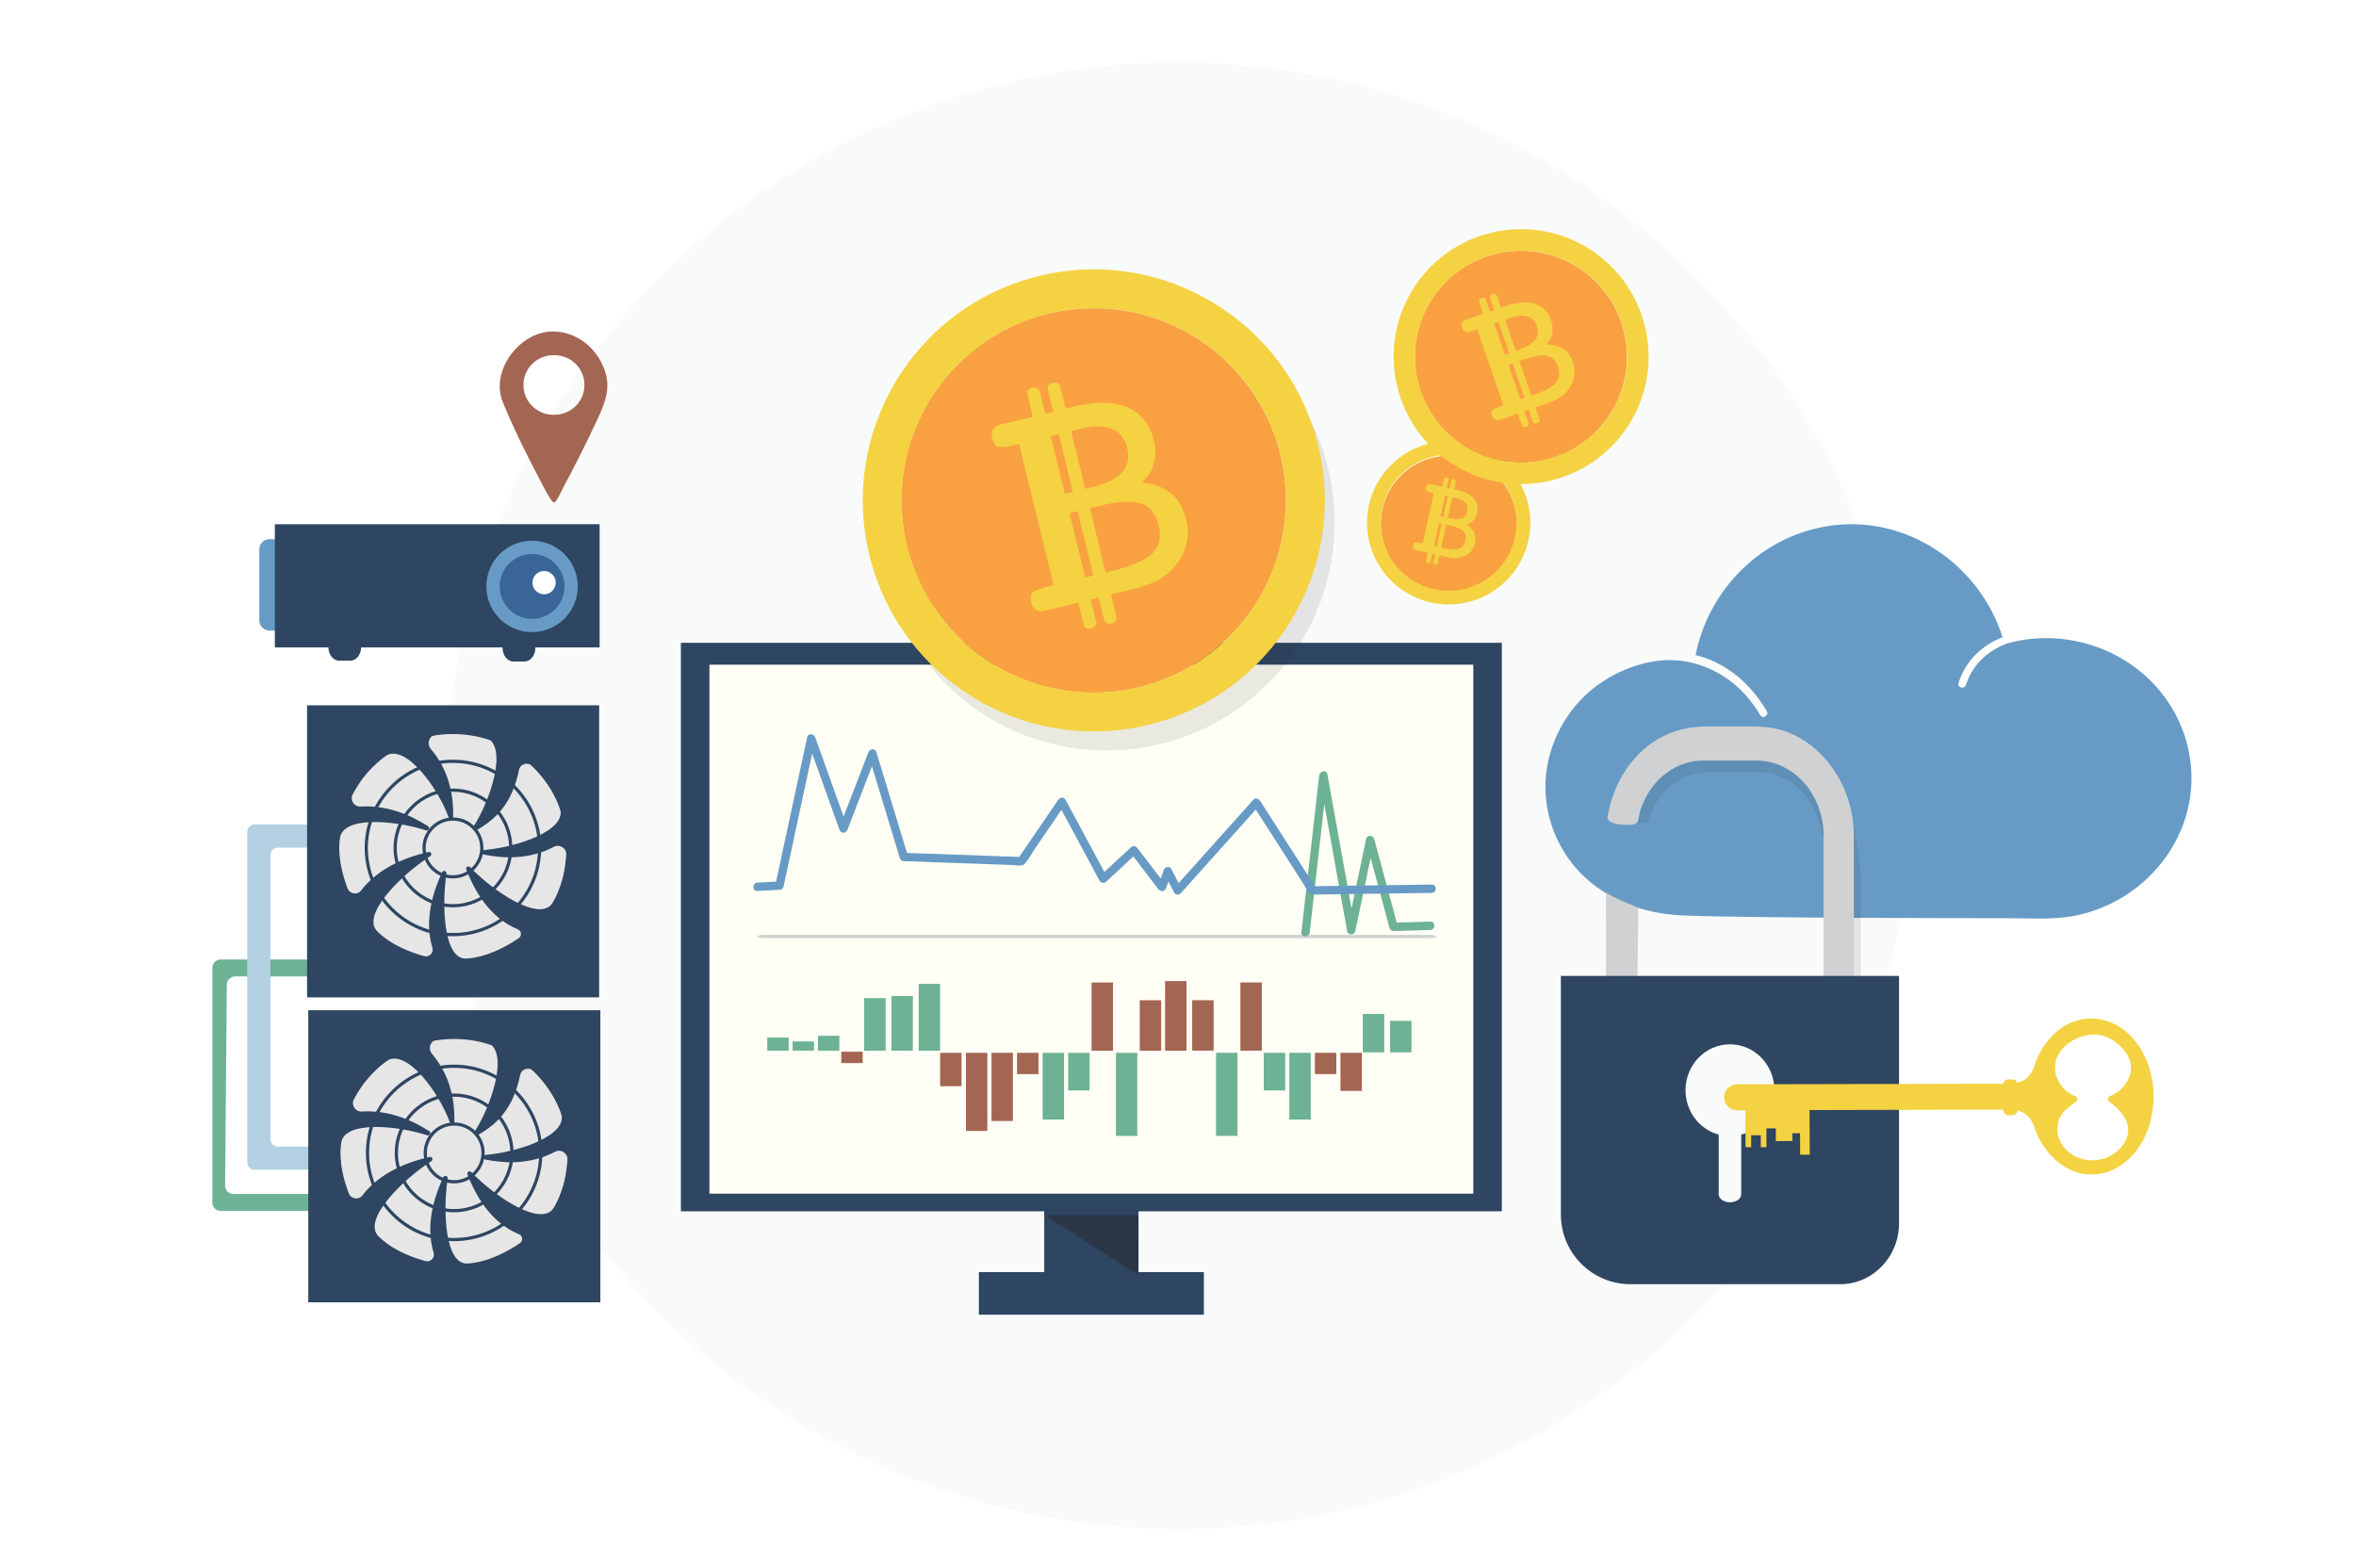 <?xml version="1.0" encoding="UTF-8"?>
<svg xmlns="http://www.w3.org/2000/svg" xmlns:xlink="http://www.w3.org/1999/xlink" version="1.1" x="0px" y="0px" viewBox="0 0 1713 1140" style="enable-background:new 0 0 1713 1140;" xml:space="preserve">
<g id="background">
	<g>
		<rect x="0" y="0" style="fill:#FFFFFF;" width="1713" height="1140"></rect>
		<ellipse style="opacity:0.03;fill:#2E4661;" cx="856.5" cy="578.649" rx="532.58" ry="533.282"></ellipse>
	</g>
</g>
<g id="object">
	<g>
		<path style="fill:#A36652;" d="M401.942,241.024c-23.991,0-45.779,28.419-36.341,51.487c7.762,18.972,16.999,37.515,26.558,55.636    c1.223,2.318,8.458,17.197,10.607,17.197c1.931,0,5.698-8.92,6.436-10.264c4.267-7.761,8.292-15.657,12.268-23.57    c4.339-8.636,8.593-17.317,12.676-26.078c7.154-15.349,11.314-26.972,2.354-43.204    C429.565,249.664,416.471,241.024,401.942,241.024z M424.921,280.156c0,11.859-9.82,21.474-21.934,21.474h-0.443    c-12.114,0-21.934-9.614-21.934-21.474v-0.434c0-11.86,9.82-21.474,21.934-21.474h0.443c12.114,0,21.934,9.614,21.934,21.474    V280.156z"></path>
	</g>
	<g>
		<rect x="495.064" y="467.411" style="fill:#2E4661;" width="596.886" height="413.399"></rect>
		<rect x="515.812" y="483.324" style="fill:#FFFFF5;" width="555.391" height="384.66"></rect>
		<rect x="759.242" y="874.178" style="fill:#2E4661;" width="68.531" height="53.056"></rect>
		<rect x="711.712" y="925.023" style="fill:#2E4661;" width="163.591" height="30.95"></rect>
		<polygon style="opacity:0.44;fill:#272525;" points="759.698,883.765 827.737,883.765 827.773,927.234   "></polygon>
	</g>
	<g>
		<path style="fill:#679BC6;" d="M1579.305,515.003c-24.131-40.39-73.832-59.533-119.116-47.377    c-0.084,0.023-0.168,0.027-0.252,0.041c-13.923,5.058-25.551,14.881-30.557,30.38c-1.1,3.405-6.482,1.948-5.374-1.481    c5.365-16.613,17.408-27.42,32.002-33.255c-15.95-50.207-64.513-85.769-117.869-81.813    c-52.508,3.893-95.169,43.749-105.321,94.876c4.412,1.046,8.745,2.497,12.943,4.409c16.698,7.604,29.659,20.716,38.886,36.418    c1.825,3.105-2.993,5.908-4.812,2.813c-3.036-5.167-6.565-10.048-10.569-14.509c-14.862-16.557-36.102-26.42-58.493-25.421    c-22.623,1.01-47.004,13.092-62.234,29.622c-17.453,18.944-26.866,44.562-24.538,70.371c2.285,25.332,15.469,48.953,35.902,64.179    c18.952,14.123,40.995,20.544,64.418,21.435c15.361,0.585,30.737,0.803,46.106,1.011c43.931,0.596,87.868,0.767,131.803,0.882    c19.302,0.05,38.604,0.08,57.905,0.093c15.855,0.01,32.542,1.278,48.161-1.732c51.079-9.843,89.74-56.667,84.649-109.446    C1591.534,541.863,1586.846,527.625,1579.305,515.003z"></path>
	</g>
	<path style="fill:#D0D1D3;" d="M1167.598,649.055l0.169,124.998h21.964l1.486-113.884   C1183.552,656.815,1174.721,653.539,1167.598,649.055z"></path>
	<g>
		<g>
			<path style="fill:#6DB294;" d="M226.579,880.502h-66.107c-3.359,0-6.082-2.723-6.082-6.082V703.818     c0-3.359,2.723-6.082,6.082-6.082h63.096c3.359,0,6.082,2.723,6.082,6.082v0.123c0,3.359-2.723,6.082-6.082,6.082h-52.592     c-3.34,0-6.055,2.693-6.082,6.032l-1.201,146.027c-0.028,3.379,2.703,6.132,6.082,6.132h56.803c3.359,0,6.082,2.723,6.082,6.082     v0.123C232.662,877.779,229.939,880.502,226.579,880.502z"></path>
		</g>
		<g>
			<path style="fill:#B3D1E2;" d="M229.271,850.581H185.1c-2.95,0-5.342-2.392-5.342-5.342V604.86c0-2.95,2.392-5.342,5.342-5.342     h42.061c2.95,0,5.342,2.392,5.342,5.342v6.195c0,2.95-2.392,5.342-5.342,5.342h-25.182c-2.95,0-5.342,2.392-5.342,5.342V828.36     c0,2.95,2.392,5.342,5.342,5.342h27.291c2.95,0,5.342,2.392,5.342,5.342v6.195C234.613,848.189,232.221,850.581,229.271,850.581z     "></path>
		</g>
		<g>
			<rect x="223.263" y="512.862" style="fill:#2E4661;" width="212.37" height="212.37"></rect>
			<path style="fill:#E6E6E7;" d="M402.746,615.748c-18.03,9.555-37.049,8.457-50.804,5.662c-1.91-0.388-1.739-3.16,0.203-3.33     c24.049-2.112,59.692-14.09,55.118-29.917c-3.769-13.041-13.365-24.296-20.4-31.184c-3.197-3.13-8.609-1.508-9.507,2.875     c-5.107,24.931-17.238,36.12-31.08,43.92c-1.539,0.867-3.205-0.922-2.232-2.397c12.003-18.189,26.193-59.149,8.805-65.418     c-12.087-4.358-25.942-3.55-35.621-2.05c-5.066,0.785-7.284,6.8-3.97,10.711c14.404,17.005,16.534,36.37,16.226,49.289     c-0.045,1.879-2.641,2.289-3.275,0.52c-7.693-21.491-31.423-54.224-46.134-44.72c-11.104,7.174-18.993,19.153-23.617,27.831     c-2.242,4.208,1.016,9.248,5.775,8.95c19.578-1.224,36.938,6.481,48.963,14.281c1.651,1.071,0.457,3.622-1.417,3.022     c-23.52-7.536-60.227-10.349-62.59,5.443c-2.003,13.383,1.999,27.566,5.516,36.763c1.592,4.164,7.147,5.049,9.857,1.51     c13.007-16.987,33.889-24.594,48.963-27.982c1.837-0.413,2.863,2.047,1.276,3.059c-21.154,13.497-50.274,42.6-38.613,54.482     c10.026,10.216,24.811,15.608,34.265,18.182c3.701,1.008,7.031-2.458,5.918-6.13c-6.087-20.081,0.471-40.633,7.035-54.843     c0.817-1.768,3.476-0.977,3.195,0.951c-3.62,24.841-1.683,62.596,14.334,61.786c15.48-0.784,30.43-9.495,38.256-14.859     c2.381-1.632,2.013-5.258-0.652-6.367c-21.197-8.813-31.661-28.742-37.518-43.448c-0.684-1.716,1.502-3.128,2.777-1.792     c16.864,17.675,50.704,40.39,59.901,26.073c7.132-11.102,9.368-25.238,9.996-35.048     C411.999,616.818,406.955,613.518,402.746,615.748z"></path>
			<g>
				<g>
					<g>
						<path style="fill:#2E4661;" d="M329.33,701.765c-22.77,0-44.165-8.855-60.244-24.934s-24.934-37.474-24.934-60.244        s8.855-44.165,24.934-60.244c16.079-16.079,37.474-24.934,60.244-24.934s44.165,8.855,60.243,24.934        c16.079,16.079,24.934,37.474,24.934,60.244s-8.855,44.165-24.934,60.244C373.495,692.91,352.1,701.765,329.33,701.765z         M329.33,533.745c-22.147,0-42.956,8.612-58.593,24.25c-15.638,15.638-24.25,36.447-24.25,58.593s8.612,42.955,24.25,58.593        c15.638,15.638,36.447,24.25,58.593,24.25s42.955-8.612,58.593-24.25c15.638-15.638,24.25-36.447,24.25-58.593        s-8.612-42.955-24.25-58.593C372.285,542.357,351.477,533.745,329.33,533.745z"></path>
					</g>
					<g>
						<path style="fill:#2E4661;" d="M329.33,680.763c-35.386,0-64.175-28.789-64.175-64.175s28.789-64.175,64.175-64.175        c35.386,0,64.174,28.789,64.174,64.175S364.716,680.763,329.33,680.763z M329.33,554.747        c-34.099,0-61.841,27.742-61.841,61.841s27.742,61.841,61.841,61.841c34.099,0,61.841-27.742,61.841-61.841        S363.429,554.747,329.33,554.747z"></path>
					</g>
					<g>
						<path style="fill:#2E4661;" d="M329.33,659.76c-23.805,0-43.172-19.367-43.172-43.172c0-23.805,19.367-43.172,43.172-43.172        c23.805,0,43.172,19.367,43.172,43.172C372.502,640.393,353.135,659.76,329.33,659.76z M329.33,575.75        c-22.518,0-40.838,18.32-40.838,40.838c0,22.518,18.32,40.838,40.838,40.838c22.518,0,40.838-18.32,40.838-40.838        C370.168,594.07,351.848,575.75,329.33,575.75z"></path>
					</g>
					<g>
						<path style="fill:#2E4661;" d="M329.33,638.757c-12.224,0-22.169-9.945-22.169-22.169c0-12.224,9.945-22.169,22.169-22.169        c12.224,0,22.169,9.945,22.169,22.169C351.499,628.812,341.554,638.757,329.33,638.757z M329.33,596.752        c-10.938,0-19.836,8.898-19.836,19.836c0,10.937,8.898,19.836,19.836,19.836c10.937,0,19.836-8.898,19.836-19.836        C349.166,605.651,340.267,596.752,329.33,596.752z"></path>
					</g>
				</g>
			</g>
		</g>
		<g>
			<rect x="224.139" y="734.603" style="fill:#2E4661;" width="212.37" height="212.37"></rect>
			<path style="fill:#E6E6E7;" d="M403.621,837.489c-18.03,9.556-37.049,8.457-50.804,5.662c-1.911-0.388-1.739-3.159,0.203-3.33     c24.049-2.112,59.691-14.09,55.118-29.917c-3.769-13.041-13.365-24.296-20.4-31.184c-3.197-3.13-8.609-1.508-9.507,2.875     c-5.107,24.931-17.238,36.12-31.08,43.92c-1.539,0.867-3.205-0.922-2.232-2.397c12.003-18.189,26.193-59.149,8.805-65.418     c-12.087-4.358-25.942-3.55-35.621-2.049c-5.066,0.785-7.284,6.8-3.97,10.711c14.404,17.005,16.534,36.37,16.226,49.289     c-0.045,1.879-2.641,2.289-3.275,0.52c-7.692-21.491-31.423-54.224-46.134-44.719c-11.104,7.174-18.993,19.153-23.617,27.831     c-2.242,4.208,1.016,9.248,5.775,8.95c19.578-1.224,36.938,6.481,48.963,14.281c1.651,1.071,0.457,3.622-1.417,3.022     c-23.52-7.536-60.227-10.349-62.59,5.443c-2.003,13.383,1.999,27.566,5.516,36.763c1.592,4.164,7.147,5.049,9.857,1.51     c13.007-16.987,33.889-24.594,48.964-27.983c1.837-0.413,2.863,2.047,1.276,3.059c-21.154,13.497-50.274,42.6-38.613,54.482     c10.026,10.216,24.811,15.608,34.265,18.182c3.701,1.008,7.03-2.458,5.918-6.13c-6.087-20.081,0.471-40.633,7.035-54.843     c0.817-1.768,3.475-0.977,3.195,0.951c-3.62,24.841-1.683,62.596,14.334,61.786c15.48-0.784,30.43-9.496,38.256-14.859     c2.381-1.632,2.013-5.258-0.652-6.367c-21.197-8.813-31.661-28.742-37.518-43.448c-0.684-1.716,1.502-3.128,2.777-1.792     c16.864,17.675,50.704,40.39,59.901,26.073c7.132-11.102,9.368-25.238,9.996-35.049     C412.875,838.559,407.83,835.259,403.621,837.489z"></path>
			<g>
				<g>
					<g>
						<path style="fill:#2E4661;" d="M330.205,923.506c-22.77,0-44.165-8.855-60.244-24.934        c-16.079-16.079-24.934-37.474-24.934-60.244s8.855-44.165,24.934-60.244c16.079-16.079,37.474-24.934,60.244-24.934        s44.165,8.855,60.243,24.934c16.079,16.079,24.934,37.474,24.934,60.244s-8.855,44.165-24.934,60.244        C374.37,914.651,352.975,923.506,330.205,923.506z M330.205,755.486c-22.147,0-42.956,8.612-58.594,24.25        c-15.638,15.638-24.25,36.447-24.25,58.593s8.612,42.955,24.25,58.593c15.638,15.638,36.447,24.25,58.594,24.25        s42.955-8.612,58.593-24.25c15.638-15.638,24.25-36.447,24.25-58.593s-8.612-42.955-24.25-58.593        C373.16,764.098,352.352,755.486,330.205,755.486z"></path>
					</g>
					<g>
						<path style="fill:#2E4661;" d="M330.205,902.504c-35.386,0-64.175-28.789-64.175-64.175s28.789-64.175,64.175-64.175        c35.386,0,64.174,28.789,64.174,64.175S365.591,902.504,330.205,902.504z M330.205,776.488        c-34.099,0-61.841,27.742-61.841,61.841s27.742,61.841,61.841,61.841c34.099,0,61.841-27.742,61.841-61.841        S364.304,776.488,330.205,776.488z"></path>
					</g>
					<g>
						<path style="fill:#2E4661;" d="M330.205,881.501c-23.805,0-43.172-19.367-43.172-43.172c0-23.805,19.367-43.172,43.172-43.172        c23.805,0,43.172,19.367,43.172,43.172C373.377,862.134,354.01,881.501,330.205,881.501z M330.205,797.491        c-22.518,0-40.839,18.32-40.839,40.838c0,22.518,18.32,40.838,40.839,40.838c22.518,0,40.838-18.32,40.838-40.838        C371.043,815.811,352.723,797.491,330.205,797.491z"></path>
					</g>
					<g>
						<path style="fill:#2E4661;" d="M330.205,860.498c-12.224,0-22.17-9.945-22.17-22.169c0-12.224,9.945-22.169,22.17-22.169        c12.224,0,22.169,9.945,22.169,22.169C352.374,850.553,342.429,860.498,330.205,860.498z M330.205,818.493        c-10.938,0-19.836,8.898-19.836,19.836c0,10.937,8.898,19.836,19.836,19.836c10.937,0,19.836-8.898,19.836-19.836        C350.041,827.392,341.142,818.493,330.205,818.493z"></path>
					</g>
				</g>
			</g>
		</g>
	</g>
	<g>
		<path style="fill:#2E4661;" d="M381.357,481.016h-8.071c-4.35,0-7.876-4.419-7.876-9.87v-6.043c0-5.451,3.526-9.87,7.876-9.87    h8.071c4.35,0,7.876,4.419,7.876,9.87v6.043C389.233,476.597,385.707,481.016,381.357,481.016z"></path>
		<g>
			<path style="fill:#679BC6;" d="M200.153,458.55h-4.238c-4.076,0-7.381-3.304-7.381-7.381v-51.735     c0-4.076,3.305-7.381,7.381-7.381h4.238c4.076,0,7.381,3.305,7.381,7.381v51.735C207.534,455.245,204.23,458.55,200.153,458.55z"></path>
			<rect x="199.844" y="381.198" style="fill:#2E4661;" width="236.127" height="89.566"></rect>
			<g>
				
					<ellipse transform="matrix(0.16 -0.987 0.987 0.16 -95.968 740.081)" style="fill:#679BC6;" cx="386.947" cy="426.439" rx="33.248" ry="33.248"></ellipse>
				
					<ellipse transform="matrix(0.707 -0.707 0.707 0.707 -188.204 398.514)" style="fill:#3A6599;" cx="386.947" cy="426.439" rx="23.576" ry="23.576"></ellipse>
				
					<ellipse transform="matrix(0.16 -0.987 0.987 0.16 -85.921 746.448)" style="fill:#FFFFFF;" cx="395.712" cy="423.718" rx="8.463" ry="8.463"></ellipse>
			</g>
		</g>
		<path style="fill:#2E4661;" d="M254.692,480.413h-8.071c-4.35,0-7.876-4.419-7.876-9.871V464.5c0-5.451,3.526-9.871,7.876-9.871    h8.071c4.35,0,7.876,4.419,7.876,9.871v6.043C262.568,475.994,259.042,480.413,254.692,480.413z"></path>
	</g>
	<path style="opacity:0.1;fill:#272525;" d="M1318.595,587.646c2.918,5.601,4.632,11.161,5.734,18.594   c0.017,0.113,0.044,0.319,0.078,0.646c2.837,3.321,6.065,6.248,10.265,8.273c3.14,1.514,6.949,3.081,10.83,3.964v-5.462   c0-16.13-4.562-31.6-13.192-44.738c-8.563-13.034-20.288-22.518-33.909-27.427c-9.217-3.321-18.504-3.321-27.485-3.321h-26.135   c-12.146,0-22.826,2.601-32.649,7.951c-12.526,6.823-23.412,19.121-29.867,33.741c-2.237,5.065-3.93,10.373-5.106,15.874   c6.047,2.707,14.136,2.952,20.843,2.603c0.114-0.425,0.22-0.838,0.346-1.283c1.374-4.871,4.739-11.866,7.66-15.925   c3.894-5.409,7.53-8.927,12.968-12.546c4.955-3.298,9.874-5.236,16.449-6.482c0.278-0.053,1.166-0.193,3.4-0.358   c0.932-0.069,1.939-0.101,3.167-0.101h36.586c5.534,0,9.276,0.676,14.831,2.678c4.31,1.553,10.498,5.357,14.087,8.659   C1312.281,577.39,1315.393,581.499,1318.595,587.646z"></path>
	<path style="opacity:0.1;fill:#272525;" d="M1338.868,612.154c-2.216-0.711-4.469-1.117-6.498-1.038   c-1.373,8.511-0.192,18.264-0.192,26.918c0,16.533,0,33.066,0,49.599c0,25.169,0,50.338,0,75.507h20.767   c0-14.541,0-29.081,0-43.622c0-19.785,0-39.57,0-59.354c0-8.095,0-16.19,0-24.285c0-7.912-4.923-46.013-12.159-51.348   C1338.567,582.895,1341.868,613.116,1338.868,612.154z"></path>
	<path style="fill:#D0D1D3;" d="M1333.923,560.763c-9.056-13.786-21.458-23.817-35.864-29.009   c-9.748-3.513-19.571-3.513-29.071-3.513h-27.642c-12.847,0-24.142,2.751-34.532,8.41c-13.248,7.216-24.762,20.224-31.589,35.687   c-2.457,5.564-4.288,11.396-5.513,17.352c-0.603,2.93-1.965,5.597,0.583,7.439c2.45,1.771,6.195,2.38,9.132,2.557   c2.513,0.152,8.653,0.524,10.637-1.336c1.533-1.437,1.62-5.867,2.172-7.825c1.453-5.152,5.012-12.551,8.102-16.843   c4.119-5.721,7.965-9.442,13.716-13.27c5.24-3.488,10.443-5.538,17.397-6.855c0.294-0.056,1.233-0.204,3.597-0.379   c0.986-0.073,2.051-0.107,3.349-0.107h38.696c5.853,0,9.811,0.715,15.686,2.832c4.559,1.643,11.103,5.666,14.9,9.159   c5.061,4.656,8.352,9.003,11.739,15.505c3.086,5.924,4.9,11.805,6.064,19.666c0.05,0.333,0.18,1.394,0.335,4.066   c0.064,1.116,0.094,2.305,0.094,3.741v166.014h21.965V608.081C1347.876,591.021,1343.051,574.659,1333.923,560.763z"></path>
	<g>
		<path style="fill:#2E4661;" d="M1134.893,709.64v173.528c0,27.972,22.675,50.647,50.647,50.647h152.353    c23.669,0,42.857-19.821,42.857-44.272V709.64H1134.893z M1266.018,825.033v43.36c0,3.221-3.633,5.831-8.115,5.831h-0.164    c-4.482,0-8.115-2.611-8.115-5.831v-43.36c-13.876-3.748-24.116-16.784-24.116-32.292c0-18.435,14.467-33.379,32.313-33.379    c17.846,0,32.313,14.944,32.313,33.379C1290.134,808.249,1279.894,821.284,1266.018,825.033z"></path>
	</g>
	<path style="fill:#F4D242;" d="M1549.624,753.709c-9.81-10.451-24.322-15.53-38.375-11.96   c-14.019,3.562-24.759,15.368-30.261,28.318c-0.857,2.018-1.616,4.076-2.275,6.166c-1.783,5.656-6.37,9.844-11.936,11.255   c-0.545-1.546-1.905-2.643-3.499-2.64l-3.178,0.007c-1.764,0.004-3.237,1.354-3.63,3.166c-52.74,0.119-193.563,0.44-193.563,0.44   c-5.149,0.012-9.313,4.195-9.301,9.344l0,0.188c0.012,5.149,4.195,9.313,9.344,9.301c0,0,2.173-0.005,6.073-0.014l0.03,13.238   l0.05,0l0.031,13.702l4.093-0.009l-0.02-8.72l7.029-0.016l0.02,8.72l4.093-0.009l-0.031-13.702l6.845-0.016l0.021,9.253   l12.011-0.027l-0.013-5.694l5.605-0.013l0.036,15.659l7.029-0.016l-0.19-32.456c45.595-0.105,109.03-0.251,140.744-0.325   c0.033,2.256,1.701,4.073,3.753,4.068l3.178-0.007c1.87-0.004,3.412-1.52,3.688-3.496c5.476,1.473,9.955,5.654,11.767,11.249   c0.013,0.039,0.025,0.078,0.038,0.117c4.664,14.305,14.334,26.81,28.425,32.661c6.513,2.704,13.739,3.086,20.621,1.85   c6.922-1.243,13.201-4.83,18.522-9.313c13.373-11.271,19.425-29.763,19.448-46.804   C1565.753,781.361,1560.564,765.364,1549.624,753.709z M1534.194,796.965c-1.806,0.649-2.135,3.063-0.567,4.171   c8.463,5.976,16.868,15.609,12.629,26.544c-0.039,0.1-0.078,0.2-0.119,0.3c-2.273,5.573-6.816,9.906-11.874,12.591   c-7.098,3.768-15.647,4.13-23.223,1.309c-7.171-2.671-14.796-10.69-15.109-19.216c-0.446-12.135,6.401-16.441,13.459-21.472   c1.563-1.114,1.223-3.527-0.586-4.168c-8.253-2.925-14.765-11.966-14.653-20.808c0.177-14.02,14.639-23.44,27.775-23.917   c10.374-0.377,21.207,7.275,25.701,16.406C1553.051,779.729,1545.094,793.045,1534.194,796.965z"></path>
	<g>
		<g>
			<rect x="667.968" y="715.457" style="fill:#6DB294;" width="15.577" height="48.547"></rect>
			<rect x="758.067" y="765.553" style="fill:#6DB294;" width="15.577" height="48.547"></rect>
			<rect x="776.653" y="765.553" style="fill:#6DB294;" width="15.577" height="27.372"></rect>
			<rect x="828.695" y="727.335" style="fill:#A36652;" width="15.577" height="36.668"></rect>
			<rect x="847.104" y="713.391" style="fill:#A36652;" width="15.577" height="50.612"></rect>
			<rect x="811.347" y="765.553" style="fill:#6DB294;" width="15.577" height="60.425"></rect>
			<rect x="648.142" y="724.236" style="fill:#6DB294;" width="15.577" height="39.767"></rect>
			<rect x="628.317" y="725.786" style="fill:#6DB294;" width="15.577" height="38.218"></rect>
			<rect x="594.685" y="753.158" style="fill:#6DB294;" width="15.577" height="10.845"></rect>
			<rect x="576.275" y="757.289" style="fill:#6DB294;" width="15.577" height="6.714"></rect>
			<rect x="557.866" y="754.449" style="fill:#6DB294;" width="15.577" height="9.554"></rect>
			<rect x="683.545" y="765.553" style="fill:#A36652;" width="15.577" height="24.273"></rect>
			<rect x="611.678" y="764.778" style="fill:#A36652;" width="15.577" height="8.263"></rect>
			<rect x="702.308" y="765.553" style="fill:#A36652;" width="15.577" height="56.81"></rect>
			<rect x="720.894" y="765.553" style="fill:#A36652;" width="15.577" height="49.58"></rect>
			<rect x="739.481" y="765.553" style="fill:#A36652;" width="15.577" height="15.494"></rect>
			<rect x="793.646" y="714.424" style="fill:#A36652;" width="15.577" height="49.58"></rect>
		</g>
		<g>
			<rect x="990.873" y="737.284" style="fill:#6DB294;" width="15.577" height="27.911"></rect>
			<rect x="937.452" y="765.531" style="fill:#6DB294;" width="15.577" height="48.547"></rect>
			<rect x="918.866" y="765.531" style="fill:#6DB294;" width="15.577" height="27.372"></rect>
			<rect x="866.824" y="727.313" style="fill:#A36652;" width="15.577" height="36.668"></rect>
			<rect x="884.171" y="765.531" style="fill:#6DB294;" width="15.577" height="60.425"></rect>
			<rect x="1010.698" y="742.332" style="fill:#6DB294;" width="15.577" height="22.863"></rect>
			<rect x="974.625" y="765.531" style="fill:#A36652;" width="15.577" height="27.73"></rect>
			<rect x="956.038" y="765.531" style="fill:#A36652;" width="15.577" height="15.494"></rect>
			<rect x="901.873" y="714.402" style="fill:#A36652;" width="15.577" height="49.58"></rect>
		</g>
	</g>
	<path style="fill:#D0D1D3;" d="M1038.444,679.742h-481.92c-3.293,0-5.962,0.538-5.962,1.203v0.024c0,0.664,2.669,1.203,5.962,1.203   h481.92c3.293,0,5.962-0.538,5.962-1.203v-0.024C1044.406,680.281,1041.737,679.742,1038.444,679.742z"></path>
	<g>
		<path style="fill:#6DB294;" d="M952.271,678.031c4.32-38.069,8.64-76.138,12.96-114.207c-1.989,0.269-3.977,0.538-5.966,0.807    c6.75,37.529,13.5,75.058,20.25,112.587c0.531,2.955,5.257,2.864,5.858,0c4.59-21.869,9.18-43.739,13.77-65.608    c-1.953,0-3.905,0-5.858,0c5.67,21.06,11.34,42.119,17.01,63.178c0.343,1.274,1.59,2.271,2.929,2.23    c8.91-0.27,17.819-0.54,26.729-0.81c3.908-0.118,3.92-6.194,0-6.075c-8.91,0.27-17.819,0.54-26.729,0.81    c0.976,0.743,1.953,1.487,2.929,2.23c-5.67-21.06-11.34-42.119-17.01-63.178c-0.754-2.801-5.227-3.008-5.858,0    c-4.59,21.869-9.18,43.739-13.77,65.608c1.953,0,3.905,0,5.858,0c-6.75-37.529-13.5-75.058-20.25-112.587    c-0.657-3.653-5.612-2.314-5.966,0.807c-4.32,38.069-8.64,76.138-12.96,114.207C945.755,681.92,951.834,681.877,952.271,678.031    L952.271,678.031z"></path>
	</g>
	<g>
		<path style="fill:#679BC6;" d="M550.695,647.859c5.348-0.27,10.695-0.54,16.042-0.81c1.299-0.065,2.636-0.871,2.929-2.23    c7.687-35.707,15.374-71.413,23.061-107.12c-1.953,0-3.905,0-5.858,0c7.821,21.869,15.641,43.739,23.462,65.608    c1.051,2.939,4.768,2.829,5.858,0c7.019-18.225,14.037-36.449,21.056-54.674c-1.953,0-3.905,0-5.858,0    c7.62,25.109,15.24,50.219,22.861,75.328c0.405,1.334,1.544,2.181,2.929,2.23c26.059,0.927,52.117,1.853,78.176,2.78    c2.272,0.081,7.51,1.256,9.398-0.632c3.065-3.065,5.29-7.66,7.717-11.212c7.412-10.845,14.824-21.69,22.235-32.534    c-1.748,0-3.497,0-5.245,0c10.026,18.63,20.053,37.259,30.079,55.889c0.959,1.781,3.382,1.903,4.771,0.615    c7.42-6.885,14.839-13.77,22.259-20.654c-1.59-0.205-3.18-0.41-4.771-0.615c6.818,8.91,13.636,17.82,20.454,26.729    c1.622,2.119,4.592,1.905,5.552-0.726c1.404-3.847,2.807-7.695,4.211-11.542c-1.851,0.242-3.701,0.484-5.552,0.726    c2.406,4.657,4.813,9.315,7.219,13.972c0.871,1.686,3.502,2.031,4.77,0.615c19.05-21.262,38.101-42.524,57.151-63.786    c-1.59-0.205-3.18-0.41-4.771-0.615c7.47,11.647,14.94,23.295,22.41,34.942c4.72,7.36,9.44,14.719,14.16,22.079    c1.351,2.107,3.925,8.311,7.051,8.268c28.663-0.402,57.326-0.804,85.99-1.206c0.183-0.003,0.367-0.005,0.55-0.008    c3.914-0.055,3.919-6.13,0-6.075c-28.876,0.405-57.753,0.81-86.629,1.215c0.874,0.502,1.748,1.003,2.623,1.504    c-13.636-21.262-27.272-42.524-40.908-63.786c-1.006-1.569-3.413-2.13-4.77-0.615c-19.05,21.262-38.101,42.524-57.151,63.786    c1.59,0.205,3.18,0.41,4.771,0.615c-2.406-4.657-4.813-9.315-7.219-13.972c-1.304-2.524-4.717-1.563-5.552,0.726    c-1.404,3.847-2.807,7.695-4.211,11.542c1.851-0.242,3.701-0.484,5.552-0.726c-6.818-8.91-13.636-17.82-20.454-26.729    c-1.205-1.574-3.205-2.067-4.771-0.615c-7.42,6.885-14.839,13.77-22.259,20.654c1.59,0.205,3.18,0.41,4.771,0.615    c-10.027-18.629-20.053-37.259-30.08-55.888c-1.148-2.134-4.021-1.792-5.245,0c-9.826,14.377-19.652,28.754-29.478,43.131    c0.874-0.501,1.749-1.003,2.623-1.504c-28.475-1.013-56.951-2.025-85.426-3.037c0.976,0.743,1.953,1.487,2.929,2.23    c-7.62-25.109-15.24-50.219-22.86-75.328c-0.926-3.05-4.808-2.726-5.858,0c-7.018,18.225-14.037,36.449-21.056,54.674    c1.953,0,3.905,0,5.858,0c-7.821-21.869-15.641-43.739-23.462-65.608c-0.938-2.624-5.178-3.159-5.858,0    c-7.687,35.707-15.374,71.413-23.061,107.12c0.976-0.743,1.953-1.487,2.929-2.23c-5.347,0.27-10.695,0.54-16.042,0.81    C546.798,641.981,546.778,648.057,550.695,647.859L550.695,647.859z"></path>
	</g>
	<g>
		<g>
			<g>
				
					<ellipse transform="matrix(0.993 -0.12 0.12 0.993 -38.132 129.684)" style="fill:#F9A140;" cx="1053.302" cy="380.16" rx="49.374" ry="49.374"></ellipse>
				<path style="fill:#F4D242;" d="M1066.061,322.206c-32.007-7.047-63.666,13.188-70.712,45.194      c-7.047,32.007,13.188,63.666,45.195,70.713c32.007,7.047,63.666-13.188,70.713-45.194      C1118.302,360.912,1098.068,329.253,1066.061,322.206z M1042.686,428.379c-26.631-5.863-43.466-32.204-37.603-58.835      c5.863-26.631,32.204-43.466,58.835-37.603c26.631,5.863,43.466,32.204,37.603,58.835      C1095.658,417.406,1069.317,434.242,1042.686,428.379z"></path>
			</g>
			<path style="fill:#F4D242;" d="M1071.917,387.322c-1-2.201-2.843-4.149-5.526-5.844c2.034-0.627,3.685-1.636,4.954-3.027     c1.268-1.39,2.137-3.151,2.607-5.284c0.933-4.237,0.146-7.8-2.36-10.686c-2.505-2.887-6.619-4.96-12.341-6.22l-2.064-0.454     c0.423-1.919,0.845-3.839,1.268-5.758c0.389-1.765-2.805-2.468-3.193-0.703c-0.423,1.92-0.845,3.839-1.268,5.759l-2.076-0.457     c0.423-1.919,0.845-3.839,1.268-5.758c0.389-1.765-2.805-2.468-3.193-0.703c-0.423,1.919-0.845,3.839-1.268,5.758l-8.381-1.845     c-0.918-0.202-1.675-0.106-2.271,0.286c-0.595,0.392-0.998,1.06-1.206,2.005c-0.244,1.107-0.114,1.935,0.387,2.484     c0.501,0.55,1.792,1.052,3.87,1.509l1.336,0.294l-8.031,36.479l-1.336-0.294c-2.241-0.493-3.701-0.61-4.381-0.35     c-0.68,0.261-1.139,0.932-1.376,2.011c-0.214,0.971-0.138,1.752,0.227,2.342c0.365,0.59,1.02,0.989,1.965,1.197l8.625,1.899     c-0.423,1.919-0.845,3.839-1.268,5.759c-0.388,1.765,2.805,2.468,3.193,0.703c0.423-1.92,0.845-3.839,1.268-5.759l2.075,0.457     c-0.423,1.919-0.845,3.839-1.268,5.759c-0.388,1.765,2.805,2.468,3.193,0.703c0.423-1.92,0.845-3.839,1.268-5.759l1.052,0.232     l3.482,0.767c2.969,0.654,5.3,0.99,6.994,1.009c1.694,0.02,3.285-0.203,4.774-0.668c2.499-0.808,4.578-2.09,6.238-3.848     c1.661-1.757,2.761-3.863,3.302-6.32C1073.099,392.081,1072.918,389.523,1071.917,387.322z M1058.857,362.287     c3.131,0.689,5.391,1.86,6.783,3.51c1.391,1.65,1.822,3.677,1.293,6.079c-0.558,2.537-1.896,4.209-4.012,5.017     c-2.116,0.807-5.092,0.789-8.923-0.055l-1.376-0.303c1.093-4.966,2.187-9.933,3.28-14.899L1058.857,362.287z M1052.71,360.934     c-1.094,4.966-2.187,9.933-3.28,14.899l-2.076-0.457c1.093-4.966,2.187-9.933,3.28-14.899L1052.71,360.934z M1042.603,396.956     c1.218-5.533,2.436-11.066,3.655-16.599l2.076,0.457c-1.218,5.533-2.436,11.066-3.654,16.599L1042.603,396.956z      M1060.926,398.973c-2.361,0.825-6.078,0.679-11.152-0.438l-1.902-0.419c1.218-5.533,2.436-11.066,3.655-16.599l2.307,0.508     c4.993,1.099,8.343,2.502,10.047,4.207c1.705,1.705,2.227,4.055,1.568,7.052C1064.794,396.253,1063.286,398.149,1060.926,398.973     z"></path>
		</g>
		<g>
			<g>
				
					<ellipse transform="matrix(0.707 -0.707 0.707 0.707 140.574 857.996)" style="fill:#F9A140;" cx="1105.98" cy="259.31" rx="77.1" ry="77.1"></ellipse>
				<path style="fill:#F4D242;" d="M1075.697,171.733c-48.367,16.725-74.019,69.492-57.294,117.86      c16.725,48.367,69.492,74.019,117.86,57.294c48.367-16.725,74.019-69.492,57.294-117.86      C1176.832,180.66,1124.064,155.008,1075.697,171.733z M1131.176,332.176c-40.243,13.915-84.147-7.427-98.063-47.67      c-13.916-40.243,7.427-84.147,47.67-98.063c40.243-13.915,84.147,7.427,98.063,47.67      C1192.762,274.357,1171.419,318.261,1131.176,332.176z"></path>
			</g>
			<path style="fill:#F4D242;" d="M1136.609,253.662c-3.127-2.115-7.171-3.206-12.125-3.275c2.197-2.494,3.573-5.185,4.128-8.072     c0.554-2.885,0.275-5.939-0.839-9.162c-2.214-6.403-6.167-10.505-11.859-12.303c-5.691-1.8-12.859-1.205-21.506,1.785     l-3.119,1.079c-1.003-2.901-2.006-5.801-3.009-8.702c-0.922-2.667-5.747-0.998-4.825,1.668c1.003,2.901,2.006,5.801,3.009,8.702     l-3.136,1.085c-1.003-2.901-2.006-5.801-3.009-8.702c-0.922-2.667-5.747-0.998-4.825,1.669c1.003,2.901,2.006,5.801,3.009,8.702     l-12.665,4.38c-1.387,0.48-2.317,1.225-2.79,2.233s-0.464,2.226,0.03,3.654c0.579,1.673,1.426,2.67,2.542,2.991     c1.116,0.323,3.244-0.061,6.385-1.147l2.019-0.698l19.061,55.125l-2.019,0.698c-3.386,1.171-5.426,2.207-6.119,3.108     c-0.692,0.903-0.756,2.17-0.192,3.801c0.507,1.468,1.245,2.446,2.212,2.933c0.967,0.487,2.164,0.485,3.593-0.009l13.033-4.507     c1.003,2.901,2.006,5.801,3.009,8.702c0.922,2.667,5.748,0.998,4.825-1.669c-1.003-2.901-2.006-5.801-3.009-8.702l3.136-1.085     c1.003,2.901,2.006,5.802,3.009,8.702c0.922,2.667,5.747,0.998,4.825-1.669c-1.003-2.901-2.006-5.801-3.009-8.702l1.589-0.549     l5.262-1.82c4.486-1.551,7.866-3.005,10.136-4.361c2.272-1.356,4.208-2.951,5.812-4.784c2.668-3.115,4.391-6.518,5.168-10.212     c0.779-3.694,0.526-7.396-0.758-11.109C1142.064,259.036,1139.738,255.777,1136.609,253.662z M1098.798,230.98     c4.731-1.636,8.696-1.922,11.896-0.859c3.198,1.063,5.426,3.41,6.681,7.04c1.326,3.834,0.909,7.151-1.25,9.953     c-2.159,2.801-6.136,5.204-11.926,7.206l-2.079,0.719c-2.595-7.505-5.19-15.01-7.785-22.515L1098.798,230.98z M1089.509,234.193     c2.595,7.505,5.19,15.01,7.785,22.515l-3.136,1.085c-2.595-7.505-5.19-15.01-7.785-22.515L1089.509,234.193z M1105.434,290.402     c-2.891-8.361-5.782-16.723-8.674-25.084l3.137-1.085c2.891,8.361,5.782,16.723,8.674,25.084L1105.434,290.402z      M1131.477,278.142c-2.471,3.025-7.539,5.862-15.207,8.513l-2.874,0.994c-2.891-8.361-5.782-16.723-8.674-25.084l3.485-1.205     c7.545-2.609,13.15-3.474,16.81-2.594c3.661,0.88,6.274,3.583,7.84,8.111C1134.409,271.365,1133.949,275.12,1131.477,278.142z"></path>
		</g>
		<circle style="opacity:0.1;fill:#272525;" cx="804.651" cy="379.983" r="165.726"></circle>
		<g>
			<g>
				
					<ellipse transform="matrix(0.707 -0.707 0.707 0.707 -24.354 668.927)" style="fill:#F9A140;" cx="795.29" cy="363.861" rx="139.747" ry="139.748"></ellipse>
				<path style="fill:#F4D242;" d="M755.42,200.702C665.31,222.721,610.111,313.62,632.13,403.73      c22.019,90.111,112.918,145.309,203.028,123.29c90.11-22.019,145.309-112.918,123.29-203.028      C936.43,233.882,845.531,178.683,755.42,200.702z M828.462,499.614c-74.975,18.321-150.605-27.606-168.926-102.581      c-18.32-74.975,27.607-150.605,102.581-168.926c74.975-18.32,150.605,27.607,168.926,102.581      C949.363,405.663,903.436,481.294,828.462,499.614z"></path>
			</g>
			<path style="fill:#F4D242;" d="M851.518,358.838c-5.287-4.345-12.399-6.996-21.33-7.956c4.385-4.13,7.323-8.754,8.812-13.87     c1.487-5.113,1.499-10.672,0.032-16.676c-2.915-11.929-9.357-19.999-19.325-24.206c-9.966-4.209-23.004-4.346-39.113-0.409     l-5.811,1.42c-1.32-5.404-2.641-10.808-3.962-16.212c-1.214-4.968-10.204-2.772-8.99,2.196c1.32,5.405,2.641,10.809,3.962,16.213     l-5.844,1.428c-1.32-5.404-2.641-10.808-3.962-16.212c-1.214-4.968-10.204-2.771-8.99,2.197     c1.32,5.404,2.641,10.808,3.961,16.212l-23.596,5.766c-2.585,0.632-4.388,1.82-5.412,3.559c-1.024,1.739-1.212,3.939-0.562,6.599     c0.762,3.117,2.123,5.059,4.082,5.827c1.96,0.771,5.865,0.438,11.716-0.992l3.762-0.919l25.095,102.7l-3.761,0.919     c-6.308,1.541-10.164,3.067-11.566,4.576c-1.402,1.512-1.73,3.788-0.988,6.827c0.668,2.734,1.834,4.624,3.497,5.666     s3.824,1.24,6.485,0.59l24.281-5.933c1.32,5.404,2.641,10.809,3.962,16.213c1.214,4.968,10.204,2.771,8.99-2.197     c-1.32-5.404-2.641-10.808-3.961-16.212l5.843-1.428c1.32,5.404,2.641,10.809,3.962,16.213c1.214,4.968,10.204,2.771,8.99-2.197     c-1.32-5.404-2.641-10.808-3.962-16.213l2.96-0.723l9.804-2.396c8.358-2.042,14.702-4.095,19.028-6.16     c4.329-2.063,8.092-4.614,11.296-7.652c5.341-5.17,9.024-11.021,11.05-17.556c2.029-6.536,2.198-13.259,0.507-20.176     C860.456,369.457,856.808,363.182,851.518,358.838z M787.111,311.523c8.814-2.154,16.018-2,21.613,0.457     c5.592,2.459,9.216,7.07,10.869,13.832c1.745,7.143,0.433,13.06-3.936,17.751c-4.369,4.691-11.952,8.355-22.74,10.992     l-3.873,0.946c-3.417-13.982-6.833-27.964-10.25-41.946L787.111,311.523z M769.804,315.752     c3.416,13.982,6.833,27.964,10.25,41.946l-5.843,1.428c-3.417-13.982-6.833-27.964-10.25-41.946L769.804,315.752z      M789.056,419.88c-3.806-15.577-7.613-31.155-11.419-46.732l5.844-1.428c3.806,15.577,7.613,31.155,11.419,46.732L789.056,419.88     z M838.125,402.151c-4.969,5.042-14.596,9.305-28.881,12.796l-5.355,1.308c-3.806-15.577-7.613-31.155-11.419-46.732l6.494-1.587     c14.057-3.435,24.317-4.05,30.776-1.843c6.458,2.206,10.717,7.525,12.779,15.962C844.56,390.415,843.095,397.114,838.125,402.151     z"></path>
		</g>
	</g>
</g>
</svg>
